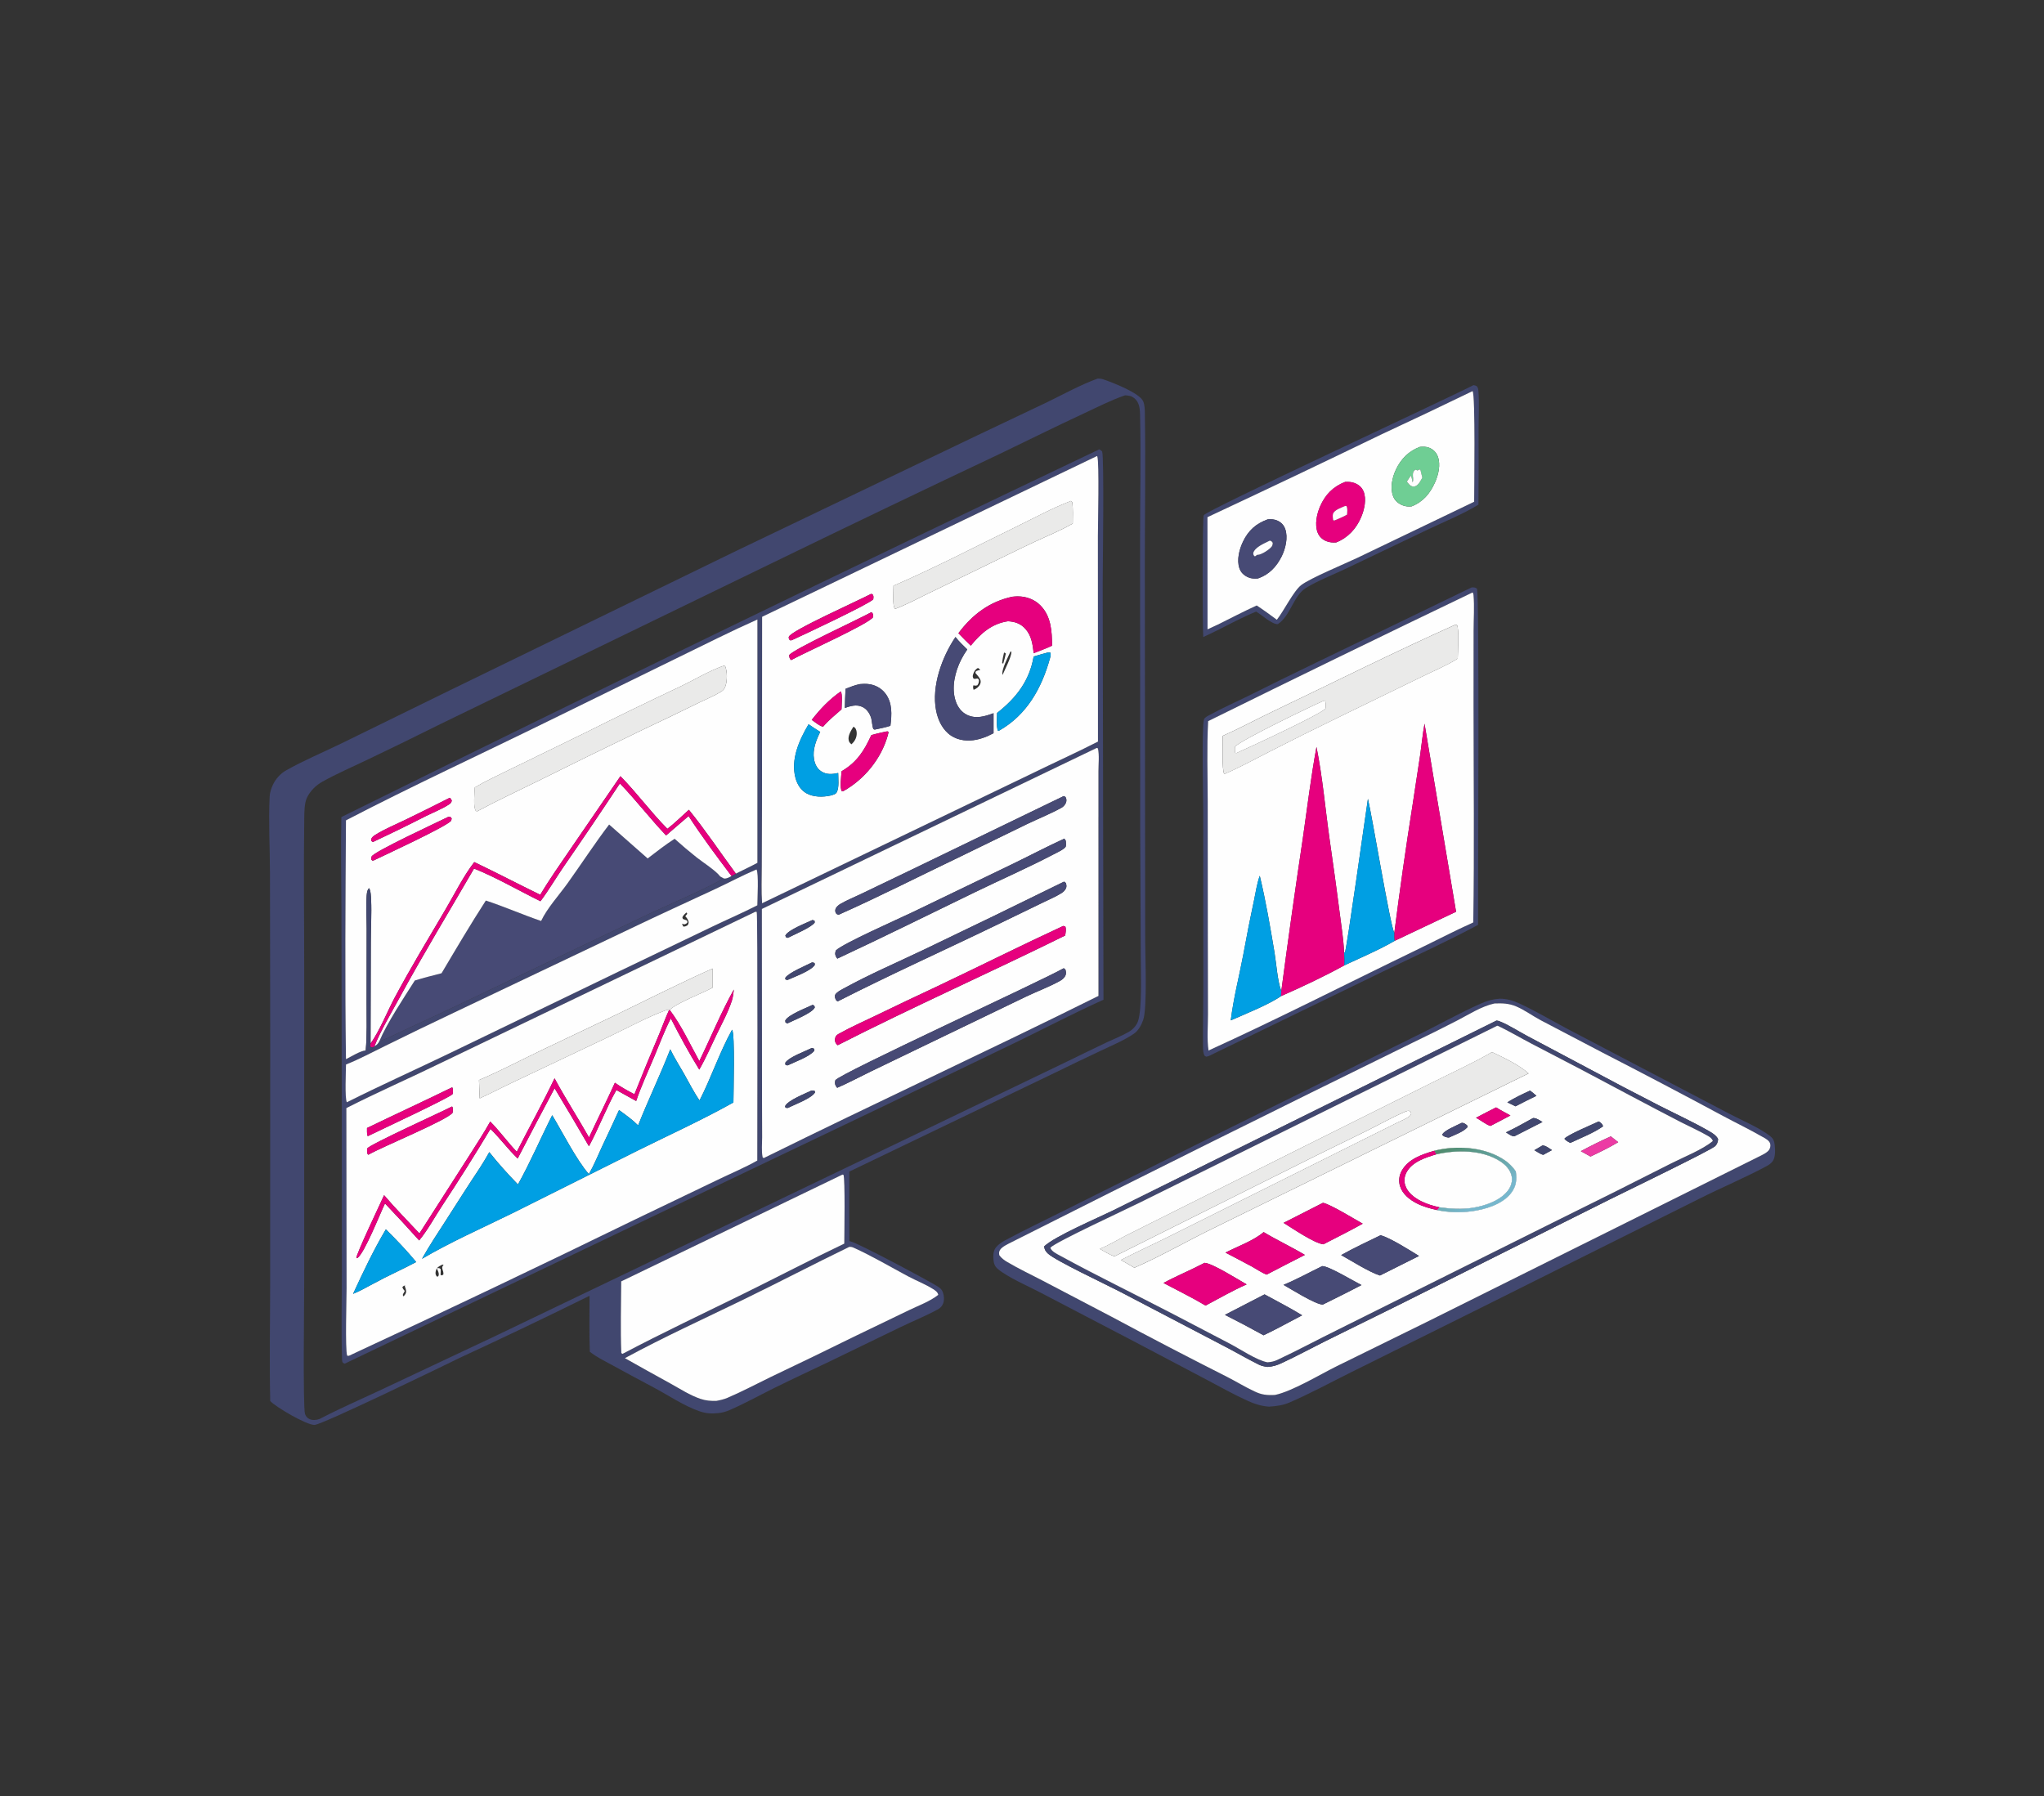 <?xml version="1.0" encoding="UTF-8"?>
<svg id="Ebene_1" xmlns="http://www.w3.org/2000/svg" xmlns:xlink="http://www.w3.org/1999/xlink" version="1.1" viewBox="0 0 8192 7200">
  <rect x="0" y="0" width="8192" height="7200" fill="#333333" stroke="none"/>
  <!-- Generator: Adobe Illustrator 30.0.0, SVG Export Plug-In . SVG Version: 2.1.1 Build 123)  -->
  <defs>
    <style>
      .st0 {
        fill: url(#Unbenannter_Verlauf);
      }

      .st1 {
        fill: #41476f;
      }

      .st2 {
        fill: #ec3ba4;
      }

      .st3 {
        fill: #fefefe;
      }

      .st4 {
        fill: #6fce94;
      }

      .st5 {
        fill: #e6007e;
      }

      .st6 {
        fill: #474a75;
      }

      .st7 {
        fill: #eaeae9;
      }

      .st8 {
        fill: #009fe3;
      }

      .st9 {
        fill: #53535a;
      }
    </style>
    <linearGradient id="Unbenannter_Verlauf" data-name="Unbenannter Verlauf" x1="6247.1" y1="-2930" x2="6282.2" y2="-2872.7" gradientTransform="translate(-21958.3 17610.7) scale(4.4)" gradientUnits="userSpaceOnUse">
      <stop offset="0" stop-color="#4a8561"/>
      <stop offset="1" stop-color="#76b7cd"/>
    </linearGradient>
  </defs>
  <g id="Layer_1">
    <g>
      <path class="st1" d="M3760.8,5158.5c-33.2-22.2-323.4-176.6-352.2-182.5-.9-.2-1.9-.5-2.8-.7l-1.7-.4c-.9-92.9-.8-185.9,0-278.8l823.7-396c61.7-30.2,123.5-59.9,185.7-89.2,44.2-21,91.3-40.3,131.8-67.9,17.6-12,29.6-35.3,36.5-55,16.5-47.4,8.1-253.8,8-313.1l-.5-434.8-1-1075.2c0-202.3,3.3-405.4.1-607.7-.2-15-.5-34.8-6.8-48.7-15.2-33.8-123.1-75.4-159.2-87.7-7.8-2.6-15.7-3.5-23.8-3.1-69.8,25.6-137.3,63.2-204.1,95.6l-278.8,132.4-964.1,462.1-1147.7,558.8-435.1,213.1c-73.4,35.9-152.2,68.6-223.1,108.9-21.7,12.3-41.6,34.5-52,57.2-7,15.3-12.3,31.3-13.1,48.1-4.7,100.8,1.1,204.4,1.4,305.5l.9,662.1-.2,978.7c0,158.3-3.3,317.5.3,475.8,23.2,24.5,144.3,95.7,177.1,95.7,29.9,0,520-238.2,584.2-269.7,173.9-80.4,346.7-163,518.4-247.9.3,74.5-1.6,149.9,1.2,224.3,28.1,22.3,62.5,38.7,93.9,55.9,55.3,30.4,110.9,60.3,166.7,89.8,57.6,30.9,116.8,71.2,178.3,92.6,26.2,9.1,48.7,10.6,76.3,7.6,15.9-1.7,30.4-5.7,45.1-12.1,59.6-25.9,117.6-58,175.8-87,74.6-37,150.3-72,225.4-108l284.8-138.1c49.1-23.6,101.5-44.8,149.2-70.9,6-3.3,10.8-7.6,14.9-13.1,9.2-12.3,10.3-28.6,7.7-43.3-2.8-15.6-8.4-24.8-21.4-33.5h0ZM1960.8,5366.8l-442.1,208.2c-79.3,37.1-160.2,72.3-237.7,112.8-13.3,4.6-28.4,6.4-41.5,0-8.6-4.1-14-11.3-17.1-20.1-8.8-24.8-3.1-472.1-3.2-533.4v-1246.8c0-202.7-2.7-405.9.2-608.6.4-24,.3-59.4,10.7-81.2,12.8-26.8,35.8-49.8,61.6-64.2,57.8-32.3,120-59.1,179.7-87.7,97.8-46.7,195.2-94.2,292.1-142.7l1339.3-650.2c300.6-146.2,601.9-290.7,904-433.5,111.8-53.8,223.1-109.1,335.6-161.5,54.7-25.5,109.6-53.6,166.6-73.3,6.7.2,13.8.9,20.3,2.7,12.3,3.4,23.2,12.6,29.4,23.6,8.7,15.3,10.1,34.1,10.5,51.4,3.8,174-.2,348.9,0,523l.5,1135.9,2.3,513.2c-.2,63,6.1,207.1-11,258.8-5.6,17-20.6,33.3-35.8,42.3-27.5,16.2-59.2,28.3-88.2,42-50.6,24.1-101,48.5-151.3,73.2l-594.5,285.9-1730.5,830.4h0ZM2490.1,5423.5c-3.8-95.4-.8-191.7-.4-287.2l886.8-428.1,3.8.7c7.5,12.8,3.4,240.8,3.5,276.2-134.4,64.1-267,133.5-400.7,199.4-162.7,80.1-327.5,157.7-487.8,242.4-1.8-.2-3.7-2.2-5.1-3.3h0ZM3642.5,5252l-218.9,105.5c-111.2,54.9-222.8,109-334.9,162.2-57.4,27.8-114.4,58.3-173.1,83.3-14.6,6.2-29.4,9.6-44.9,12.4-22.4.4-42-.9-63.3-8.1-42.7-14.4-82.4-40.4-121.7-62.2-60.7-33.3-121.1-66.9-181.4-101,153.6-83.5,314.3-156.6,471.4-233,143.2-69.7,284.5-143.5,427.7-213,7.4-.7,11.6.4,18.2,3.4,74.1,33.5,146.6,76.5,218.4,114.9,32.8,17.5,68.9,31.1,100.1,51.2,9.1,5.9,17.6,11.6,20.1,22.7-32.5,26.3-80.1,43.5-117.8,61.8h0Z"/>
      <path class="st1" d="M4422.5,4007.4l-3-1669.8c0-57,6.4-504.5-2.3-527.9-4-3.9-6.5-6.3-11.8-8.4-1016,483.9-2028.5,975.1-3037.3,1473.8-2.5,125,0,250.3.3,375.3l1.2,730.4.4,714.5c.2,118.1-2.7,236.9.8,355,.2,5.3.9,7.7,3.3,12.3l7.4,3.6,2174.6-1039.4,525.4-253.4c113.4-55.5,225.8-114,340.8-166h0ZM1386.6,3288.5c267.5-139.1,542-265.7,812.6-398.6l526.1-257.9c103-50.2,205.6-102.1,310.3-148.6v975.4c-28.1,15.3-57.6,28.9-86.3,43.2l-17.4,9.4c-10.2,5.4-18.4,10.9-30.4,10l-14.8-8-1,5.4,5.7,5.6c-13.6,16-249.3,119.6-288.2,137.8l-747.3,356.8c-77.4,36.8-155.1,73.1-233,108.9-33,15.1-68.3,34.4-102.6,45.7-5.5,9.9-9.5,14.7-19.6,20l-4.9,3.8c-4.6,8.4-8.5,9.6-18,12-3.9.9-8.1,1.1-12.1,1.3-22,1.8-58.4,25.2-79.1,35.1-4.4-318.8-2.1-638.4,0-957.3h0ZM3035.1,4651.9c-50.7,28.7-105.3,51.5-157.9,76.8l-336.4,161.6c-378.5,184.8-758.7,365.9-1140.6,543.4-3.5,1.5-5.2.7-8.9.3-8.5-26.4-2.3-228.8-2.3-269.9l-.9-722.5c126.5-64.5,256.9-121.2,384.4-183.6l1255.1-603.5,5.3.6c4.2,8.4,2.4,931.5,2.2,996.7h0ZM3035.3,3628.8c-59.7,30.8-122,57.4-182.6,86.5l-374.6,179.8-674.4,325.9c-137.6,66.3-277.1,128.7-413.6,197.4-8.9-15.2-3.6-126.9-3.4-151.5,54.1-21.2,107-50.2,159.3-75.6,90.5-44.6,181.4-88.6,272.5-131.8l708.6-337.2c113.8-54.6,228.4-106.8,342.8-160.2,54.2-25.3,107-53.7,162.1-77,9.4,14.4,3.5,120.2,3.4,143.7h0ZM3053,3472.2l.8-254.9.5-744.8,1342-644.4,1.4,1.4c8.4,22.1,2.4,273.6,2.4,318.8l.3,824.5c-86.6,44.3-175.4,84.2-262.7,127l-1083.7,521c-3.3-49-1.3-99.4-1.1-148.6h0ZM3060.9,4642.2l-4.3-3.1c-5.2-24.3-2-55.1-2-80.3l-.5-158-.6-757.3,1342.3-645.6,4.7,2c6,28,2,62.5,2,91.6v182.9s.2,717.8.2,717.8c-445,221.4-896.3,429.8-1341.7,650.1h0Z"/>
      <path class="st3" d="M3027.6,3654.6l-1255.1,603.5c-127.5,62.3-257.9,119.1-384.4,183.6l.9,722.5c0,41.1-6.2,243.4,2.3,269.9,3.7.5,5.4,1.3,8.9-.3,381.9-177.5,762.2-358.6,1140.6-543.4l336.4-161.6c52.5-25.3,107.2-48.1,157.9-76.8.2-65.2,2.1-988.2-2.2-996.7l-5.3-.6h0ZM1470.9,4521.5c113.4-54.9,227.8-107.4,341-162.9l2.2,2.3c1.7,8.9,1.8,15.4.2,24.3-9.1,13.5-298.8,148.5-340.6,169.1-3.7-10.5-2.7-21.9-2.8-32.9h0ZM1814.3,4460.1c-20.7,29.5-279.5,135.1-338.2,168.7l-3.4-4c-.8-6.4-2.6-15-.7-21.2,4.2-13.7,306.4-150.5,339.7-168.3l1.8,1.8c2.2,8.3,1.8,14.4.8,22.9h0ZM1617.6,5196.3c-.6-.6-1.4-1.1-1.8-1.8-4.3-6.5,4.4-12.2,6.1-20.1-4.2-5-7.8-8.7-9.2-15.3l5.8-5.1,5.7-1.1-1.8,3.1c2.4,5.9,4.8,13.1,5.2,19.5.6,9.7-4.4,13.8-10,20.8h0ZM1495.7,5145.8c-26.5,14.3-52.7,29-80.6,40.5,40.4-87.7,82-175.5,131.3-258.6,42.6,42,83.5,84.8,121.7,131-56.8,30.4-115.8,56-172.4,87.2h0ZM1543,4823.9c-20.7,43.3-81.5,197.7-110.1,218.6l-4.7.9c-2.4-13.1,97-220.9,111.1-252.5,45.2,52.7,94.1,102.7,141.7,153.3l203.2-317.4c27.1-43.2,55.9-86.5,80.6-131.1,38,38.3,69.3,82.2,106.4,121.2,49.9-98.2,104-195.1,151.4-294.4,43.3,80.4,93.2,157.3,138.1,236.9,34-73.3,70.6-145.6,103.7-219.2,25.1,17.3,51.1,32.2,78.3,46.1,32.3-81.3,65.6-162.2,99.9-242.7,12.9-31,24.2-63.3,38.4-93.7-6.8-1.5-11.8-.8-18.3,1.7-74.9,28.7-148.6,68.8-221.1,103.5l-390.7,185.4c-43.1,20.3-85.1,42.7-128.5,62.2l-2.7-73.4c85.2-36.2,168.1-79.9,251.5-120l303.6-144.4c126.6-61.6,253-125.4,381.5-182.7v76.6c-38.5,21.3-147.6,62.7-172.2,89.6,46.4,61.1,81.5,137.6,118.6,204.9,46.2-94.9,87.1-194.8,138.4-286.8-1.7,15-3.3,30.3-8,44.8-15.2,46.7-40,91.9-61.3,136.1-22.4,46.6-43.5,95.2-69.3,140-40.7-66-78.9-136.1-114-205.2-25.5,49.3-45.2,102.8-66.7,154-24.5,58.4-51.8,117.2-72.2,177.1-26.6-14.4-53-29.1-79.3-44-41.1,72.6-70.1,152-110,225.3-45.2-77.9-91-155.4-137.6-232.5-50,93.6-99.3,187.5-148,281.7-38.9-37.2-70.6-81.1-109-118.6-63.1,105.3-128.5,209.1-196.1,311.6-29.1,44.8-55.8,94.1-89.7,135.4-44.9-50.1-90.6-99.5-137-148.2h0ZM1776.7,5109.3l-6.7,3.1-4.3-2.3c.5-7.8.6-15.4.4-23.2-6.6-5-7.5-4.1-14.9-3.1-.2.3-.4.5-.5.8,3.8,7.7,9.6,18.5,7.4,27-1.3,4.9-1.6,4-5.6,6.2-2.3-2.1-2.8-2.3-4.6-5.2-3.7-5.8-2.5-13.9-.7-20.1.9-3.2,2.1-5.8,3.5-8-.1-.2-.2-.4-.3-.7.3,0,.6,0,.9-.1,5-7.1,12.6-9.7,21.8-14.7l4.8,1.3c-13.5,12.2,2.2,22.9-1.2,38.9h0ZM2939.4,4419c-123.9,69.5-254,128.7-381.3,191.7l-507.6,253.8c-119.4,58.6-244.4,113.8-359.2,181.2,30.1-54,64.6-105.2,97.9-157.2,44.2-68.9,87.7-137.9,133.2-206,13.7-21,26.3-42.4,38.7-64.3,35.3,44.8,75,88.6,114.8,129.5,50.1-89.5,90.9-185.9,137.3-277.5,40.7,67.9,97.4,179.7,146.9,236.1,20.2-35.2,35.7-73.3,52.7-110.1,22.7-48.9,46.2-97.4,68.2-146.6,26.4,19,53.5,38.4,76.5,61.4,40.5-102.6,88.8-202.1,128.8-305,15.8,33.1,36.4,64.9,54.5,96.9,20.6,36.2,39.2,73.8,62.9,108.1,47.2-92.4,79.9-192.5,130.3-283.5,12.4,12.5,5.4,256.9,5.4,291.4h0Z"/>
      <path class="st8" d="M2803.7,4411.2c-23.7-34.3-42.3-71.9-62.9-108.1-18.2-32-38.8-63.7-54.5-96.9-40,102.9-88.3,202.4-128.8,305-23-23.1-50.1-42.4-76.5-61.4-22,49.3-45.5,97.7-68.2,146.6-17.1,36.8-32.6,74.9-52.7,110.1-49.5-56.4-106.1-168.2-146.9-236.1-46.4,91.6-87.3,188-137.3,277.5-39.8-40.9-79.5-84.6-114.8-129.5-12.4,21.8-25,43.2-38.7,64.3-45.5,68-89,137.1-133.2,206-33.4,52-67.8,103.1-97.9,157.2,114.7-67.4,239.8-122.6,359.2-181.2l507.6-253.8c127.3-63,257.4-122.2,381.3-191.7,0-34.5,7-278.9-5.4-291.4-50.4,91.1-83.1,191.1-130.3,283.5h0Z"/>
      <path class="st7" d="M2856.3,3958.8v-76.6c-128.4,57.3-254.8,121.2-381.4,182.7l-303.6,144.4c-83.5,40-166.4,83.8-251.5,120l2.7,73.4c43.5-19.5,85.4-42,128.5-62.2l390.7-185.4c72.6-34.6,146.2-74.7,221.1-103.5,6.4-2.5,11.4-3.2,18.3-1.7l3.2-1.5c24.6-26.9,133.7-68.3,172.1-89.6h0Z"/>
      <path class="st5" d="M1965.8,4525.1c38.5,37.5,70.2,81.4,109,118.6,48.7-94.2,98-188.1,148-281.7,46.6,77.1,92.4,154.6,137.6,232.5,39.9-73.3,68.9-152.7,110-225.3,26.3,14.9,52.7,29.6,79.3,44,20.4-60,47.6-118.7,72.2-177.1,21.5-51.2,41.1-104.7,66.7-154,35.1,69.2,73.3,139.2,114,205.2,25.8-44.8,47-93.4,69.3-140,21.2-44.2,46.1-89.4,61.3-136.1,4.7-14.4,6.3-29.8,8-44.8-51.3,92-92.2,192-138.4,286.8-37.1-67.3-72.3-143.8-118.6-204.9l-3.2,1.5c-14.2,30.4-25.4,62.7-38.4,93.7-34.3,80.5-67.6,161.4-99.9,242.7-27.1-13.9-53.2-28.8-78.3-46.1-33.2,73.6-69.7,145.9-103.7,219.2-44.9-79.6-94.8-156.4-138.1-236.9-47.4,99.3-101.5,196.2-151.4,294.4-37.1-39-68.4-82.9-106.4-121.2-24.7,44.6-53.5,87.9-80.6,131.1l-203.2,317.4c-47.6-50.6-96.5-100.6-141.7-153.3-14.1,31.6-113.5,239.4-111.1,252.5l4.7-.9c28.6-21,89.4-175.3,110.1-218.6,46.4,48.7,92.1,98.1,137,148.2,33.8-41.3,60.5-90.6,89.7-135.4,67.6-102.5,133-206.3,196.1-311.6h0Z"/>
      <path class="st8" d="M1546.4,4927.7c-49.3,83.1-90.9,170.9-131.3,258.6,27.9-11.5,54.1-26.1,80.6-40.5,56.6-31.1,115.5-56.8,172.4-87.2-38.1-46.1-79.1-88.9-121.7-131h0Z"/>
      <path class="st5" d="M1814.2,4385.3c1.7-8.9,1.5-15.4-.2-24.3l-2.2-2.3c-113.1,55.5-227.6,107.9-341,162.9,0,11-.9,22.4,2.8,32.9,41.8-20.6,331.5-155.6,340.6-169.1h0Z"/>
      <path class="st5" d="M1811.6,4435.3c-33.2,17.8-335.4,154.6-339.7,168.3-1.9,6.2,0,14.8.7,21.2l3.4,4c58.7-33.6,317.6-139.2,338.2-168.7,1-8.5,1.4-14.6-.8-22.9l-1.8-1.8h0Z"/>
      <path class="st9" d="M1750.8,5084.7c.2-.3.3-.5.5-.8-.3,0-.6,0-.9.1.1.2.2.4.3.7h0Z"/>
      <path class="st3" d="M1465.7,4210.7c5.7-62.4,3.4-126.9,3.5-189.6l.3-300c0-40.6-3.1-82.5-.5-123,.9-13.1.7-28.4,10-38.2,7.2,9.8,7.9,35,8.4,46.9,2.5,55.7-1.2,113.4-1.2,169.4l-1.1,406.2c33.4-44.2,69.2-132.3,97.5-185,64.4-120.2,135.4-237.5,204.6-355,36.1-61.4,70.2-130.6,113.6-186.9,88.8,42.2,176,88.1,264.5,131.1,36.6-61.8,78.4-120.7,118.8-180.1l202.5-295.3c66,67.2,121.8,144,188.2,211,30-23,57.9-51.2,86.2-76.3,66.4,81.8,125.8,170.9,188.3,255.9,28.7-14.3,58.2-27.9,86.3-43.2v-975.4c-104.7,46.5-207.3,98.5-310.3,148.6l-526.1,257.9c-270.6,133-545.1,259.6-812.6,398.6-2.1,318.9-4.4,638.5,0,957.3,20.7-9.9,57.1-33.3,79.1-35.1h0ZM1808,3290.2c-22.1,24.7-261.8,135.3-310,158.6l-5.7,1-4.1-4.3c.1-3.7,0-8,.9-11.6,4.6-18.2,266.1-139,307.4-159.5l9.4.5,4.5,6.1-2.3,9.1h0ZM1902.7,3156.5c44.5-26.4,92.5-48.2,138.9-71.2l302.3-147.4c127.5-63.9,255.8-126.2,384.8-187,56.6-27.2,115-62.8,173.9-83.1l4.5,4.2c7.9,21.9,8.1,53.3,1.2,75.8-3.7,12-8.1,18.7-18.8,25.1-28.8,17.3-61.7,30.6-91.9,45.5-70.5,34.8-141.3,68.9-212.5,102.3-144.2,69.3-287.9,139.6-431.1,211-80.6,39.9-162.6,77.7-241.7,120.5l-5.2-1.9c-11.7-16.7-4.7-72.9-4.3-93.7h0ZM1488.2,3363.5c1.7-7.9,10.2-13.4,16.6-17.4,36.2-22.8,78.6-40.1,117.1-58.7,60.4-29.3,120.6-59.1,180.4-89.5,5.2,3,6.2,6.7,8.6,11.9-3,7.9-4.4,10.2-11.6,14.9-27.9,18.2-62.7,31.7-92.7,46.7-70,35.8-140.7,70.3-211.9,103.7-1.8-.5-5-3.2-6.6-4.3-.2-2.7-.5-4.4.1-7.2h0Z"/>
      <path class="st6" d="M2792.5,3437.2c-30.3-24.1-59.9-49.1-88.7-75-37.6,24-72.7,51.7-108.1,78.8l-154.4-136c-58,76.3-110.4,157-166.2,235-33.1,46.3-82.7,100.8-106.4,151.6-74.5-25.4-146.7-57.3-221.5-81.9-61.8,95.7-119.4,193.5-177.5,291.4-35.8,9.3-71.9,18.2-107.2,29.1-43,67.7-112.2,171.5-142.1,243.4,34.3-11.3,69.6-30.6,102.6-45.7,77.9-35.8,155.5-72.1,233-108.9l747.3-356.8c38.9-18.2,274.6-121.8,288.2-137.8l-5.7-5.6,1-5.4c-17.5-23.6-69.3-56.6-94.2-76.2h0Z"/>
      <path class="st3" d="M2669.6,3348.7c-64.1-67.2-120.4-141.4-185.1-208.4-74.6,112.9-150.4,225-227.3,336.4-30.5,44.6-58.7,92.7-91,135.8-86.5-42.2-177.6-95.6-266.3-131-99.8,172.3-203.3,342.5-298.4,517.5-30.8,56.7-77.7,135.6-100.7,194.7,10.1-5.3,14.1-10.1,19.6-20,29.9-71.9,99.1-175.6,142.1-243.4,35.4-11,71.4-19.9,107.2-29.1,58.1-98,115.7-195.7,177.5-291.4,74.7,24.6,147,56.5,221.5,81.9,23.7-50.8,73.3-105.3,106.4-151.6,55.8-78,108.2-158.7,166.2-235l154.4,136c35.4-27.1,70.5-54.8,108.1-78.8,28.8,25.9,58.4,50.9,88.7,75,24.9,19.6,76.7,52.6,94.2,76.2l14.8,8c12,1,20.2-4.6,30.4-10-58.9-78.1-119-158.2-172.1-240.4l-90.2,77.6h0Z"/>
      <path class="st5" d="M2674.8,3322.5c-66.3-67-122.1-143.9-188.2-211l-202.5,295.3c-40.5,59.4-82.2,118.2-118.8,180.1-88.5-43-175.7-88.9-264.5-131.1-43.5,56.3-77.5,125.5-113.6,186.9-69.2,117.5-140.2,234.8-204.6,355-28.2,52.7-64.1,140.8-97.5,185l-2.1,11.3,4.3,4,8.4-.5,4.9-3.8c23.1-59.1,69.9-137.9,100.7-194.7,95.1-175.1,198.6-345.2,298.4-517.5,88.7,35.3,179.8,88.8,266.3,131,32.3-43.1,60.5-91.2,91-135.8,76.9-111.3,152.7-223.5,227.3-336.4,64.7,67,121,141.2,185.1,208.4l90.2-77.6c53.1,82.2,113.2,162.2,172.1,240.4l17.4-9.4c-62.5-85-121.9-174-188.3-255.9-28.3,25.2-56.2,53.4-86.2,76.3h0Z"/>
      <path class="st1" d="M1483,4193.9l2.1-11.3,1.1-406.2c0-56,3.7-113.7,1.2-169.4-.5-11.9-1.2-37.1-8.4-46.9-9.2,9.8-9.1,25-10,38.2-2.6,40.5.5,82.3.5,123l-.3,300c-.1,62.7,2.2,127.1-3.5,189.6,4-.2,8.2-.4,12.1-1.3,9.5-2.3,13.4-3.5,18-12l-8.4.5-4.3-4h0Z"/>
      <path class="st7" d="M1912.2,3252.2c79.1-42.8,161.1-80.6,241.7-120.5,143.2-71.4,286.9-141.7,431.1-211,71.1-33.5,142-67.6,212.5-102.3,30.2-14.8,63.1-28.2,91.9-45.5,10.8-6.4,15.2-13.2,18.8-25.1,6.9-22.5,6.6-53.9-1.2-75.8l-4.5-4.2c-59,20.3-117.3,55.9-173.9,83.1-129,60.8-257.3,123.2-384.8,187l-302.3,147.4c-46.4,23-94.3,44.8-138.9,71.2-.4,20.9-7.4,77,4.3,93.7l5.2,1.9h0Z"/>
      <path class="st5" d="M1796.5,3274.4c-41.3,20.5-302.8,141.3-307.4,159.5-.9,3.6-.8,7.9-.9,11.6l4.1,4.3,5.7-1c48.3-23.3,288-133.9,310-158.6l2.3-9.1-4.5-6.1-9.4-.5h0Z"/>
      <path class="st5" d="M1494.7,3375.1c71.2-33.3,141.9-67.9,211.9-103.7,30-15,64.9-28.5,92.7-46.7,7.1-4.7,8.5-7,11.6-14.9-2.4-5.2-3.4-8.9-8.6-11.9-59.9,30.4-120,60.2-180.4,89.5-38.5,18.6-80.9,35.9-117.1,58.7-6.4,4-14.9,9.5-16.6,17.4-.6,2.8-.3,4.5-.1,7.2,1.6,1.1,4.8,3.9,6.6,4.3h0Z"/>
      <path class="st3" d="M4137.8,3099.7c87.3-42.8,176.1-82.7,262.7-127l-.3-824.5c0-45.3,6-296.7-2.4-318.8l-1.4-1.4-1342,644.4-.5,744.8-.8,254.9c-.1,49.1-2.2,99.6,1.1,148.6l1083.7-521h0ZM3162.9,2626.3c11.5-21.8,282.5-145.8,328.7-172.1l4.1,1.8c4.3,7.2,4,9,4,17.1-13.4,26.2-280.9,145.7-329,172.9-6.6-6.2-7.2-11.2-7.8-19.7ZM3372.7,2843.4c-25.3,22.5-51.5,43-73.4,68.9-7.8.2-15.5-5.9-22.3-9.7l-23.7-17c35.3-45.1,69.4-81,116.4-114.1,7.7,10.9,3.2,56.8,3,71.9h0ZM3353.8,3175.3c-4.9,9.4-15.6,10.6-24.8,13.5-30.7,6.9-68.6,6.9-96.7-8.8-23.2-13-37.4-36.5-44.1-61.7-19.9-74.8,15.2-152.1,52.5-215.2,15,11,31,20.7,46.6,30.6-16.4,33.8-31.4,70.8-24.9,109.1,3.3,19.3,11.7,37.7,28.5,48.8,21.8,14.5,44.4,12.1,68.5,7,0,22,4.4,57.2-5.6,76.7h0ZM3557.5,2949.9c-26.6,92.6-93.6,174.4-177.1,221l-5.8,1.3c-10.3-11.8-2.6-64-1.6-80.7,61.6-36.3,90.2-81.6,119.1-144.8,19.4-6,39.5-9.9,59.3-14.4l6.7-.6,3.2,3c-1,5.1-2.1,10.2-3.6,15.2h0ZM3420.4,2912.9c2.7,1.5,2.9,1.5,5.4,3.8,6.8,6.1,8.3,18,7.7,26.6-1.2,16.6-9.1,29.2-20.9,40.2-5.8-5.2-8.8-7.2-10.9-15-4.9-18.5,9.2-40.6,18.7-55.6h0ZM3981.9,2939.1l-26.3,12.8c-13.2,5.3-27.4,10-41.4,12.9-34.2,7.2-72.1,3.8-101.8-15.6-34.2-22.4-53.2-62.2-60.7-101.4-18.7-97.6,23.5-213.9,77.8-294.4,13.7,18.1,31.1,33.9,47.1,49.9-8.7,12.7-17,26.2-24,39.8-25.2,49.3-40.7,113.6-22.3,167.6,8,23.7,23.4,44.6,46.5,55.3,35.4,16.5,70.8,5.5,105.2-7.2v80.2s0,0,0,0ZM3928.8,2724.2c2.5,6.1,2,12.2-.6,18.1-4.9,11-15.3,18.7-26.1,22.9-2.3-8.1-3-9.9-.8-18.3,6.7,1.7,9.2,2.3,15.9-.3,5.3-8.1,5.7-10.5,6.5-20.2-6.4-13-10-2-22-6.2-3.7-7.3-3.9-9.9-1.4-17.8,3.5-11,8.8-19.7,19.3-24.9,4,2.3,6,4.4,9.2,7.7-6.4.9-11.4,2.7-17.3,5.1l-2.6,6.8c6.7,7.8,16,17.7,19.9,27.1h0ZM4208.1,2638.8c-33.3,119.6-92.5,226.5-203.2,289.5-1.2.7-4.2.4-5.7.5-6.7-20.1-3.1-49.6-3.1-71,76.4-59.9,129.9-128.5,146.6-226.2,19.3-6.3,39.3-11.2,58.8-16.7l7.8.6c3.3,8,1.1,15-1.2,23.2h0ZM4020.9,2659.5c-1.6.3-3.1-.8-4.6-1.3,1.4-14.7,4.3-28.4,7.8-42.8l7.2,4c-2.8,13.6-6.4,26.8-10.4,40.1h0ZM4050.5,2610.5l3,3.1c-.1,20.6-26.8,71.1-35.4,91.9-6.1-20.1,23.7-75.1,32.4-95.1ZM4142.8,2618.2c-3.9-34.9-8.8-70.3-33.2-97.5-19.1-21.3-42-29.1-69.9-30.6-64.6,9.4-109.4,48.9-149,97.9-17.1-16-33.2-33.1-49.6-49.8,55.3-74.1,124.5-126.8,216.3-146.4,7.3-.7,14.6-1.4,21.9-1.4,33.4,0,66.3,11.9,90.1,35.8,43.3,43.5,46.8,104.2,46.9,161.8-23.6,11.4-49.2,20.3-73.6,30h0ZM3580.9,2348c166.4-72.3,328.6-156.7,491.6-236.4,72.1-35.2,144.8-75,219.8-103.6l5,4.8c4,27.9,2.2,57.7,2.1,85.9-49.6,28.5-104.8,50.6-156.6,74.9-71.4,33.5-141.9,69-212.9,103.2l-209.9,102.2c-43.9,21.5-87.7,44.8-133.4,62.2-10.9-17-5.4-71.9-5.6-93.2h0ZM3547.5,2778.6c29.7,38,26.7,85.7,21,130.7-20,6.7-41.2,10.5-61.8,15-3.7-.2-2.3.3-5.6-1.5-4.4-2.4-7-37-9.6-44.7-6.3-18.8-17.2-36.3-35.9-44.8-23.6-10.7-46.6-3.4-69.6,4.4.5-25.5,1.4-51.1,2.7-76.6,19.4-7.8,37.1-14.7,57.6-19,10.8-.9,22.2-1.3,32.9-.2,26.5,2.6,51.7,15.6,68.2,36.7h0ZM3161.5,2552.6c7.7-24.8,285.4-147.9,329.4-172l6.3,1.6c4.9,8.3,3.6,10.8,2.6,20.2-16.2,18.7-283.8,144.6-326.2,163.6l-5.8,1-4.8-3.6c-1.3-4.2-2.9-6.4-1.5-10.8h0Z"/>
      <path class="st7" d="M3586.6,2441.1c45.7-17.5,89.5-40.8,133.4-62.2l209.9-102.2c71.1-34.2,141.6-69.7,212.9-103.2,51.8-24.3,107-46.4,156.6-74.9,0-28.2,1.9-58-2.1-85.9l-5-4.8c-75,28.6-147.7,68.4-219.8,103.6-163,79.7-325.2,164.1-491.6,236.4.2,21.3-5.2,76.2,5.6,93.2h0Z"/>
      <path class="st5" d="M4079.4,2390.6c-7.3,0-14.6.7-21.9,1.4-91.8,19.6-161,72.3-216.3,146.4,16.4,16.7,32.5,33.8,49.6,49.8,39.6-49,84.5-88.6,149-97.9,27.9,1.5,50.8,9.2,69.9,30.6,24.4,27.2,29.3,62.6,33.2,97.5,24.4-9.7,50-18.6,73.6-30-.1-57.7-3.6-118.3-46.9-161.8-23.8-23.9-56.6-35.7-90.1-35.8h0Z"/>
      <path class="st6" d="M3876.7,2866c-23.1-10.7-38.4-31.6-46.5-55.3-18.3-54-2.8-118.3,22.3-167.6,7-13.7,15.3-27.2,24-39.8-16-16.1-33.4-31.9-47.1-49.9-54.3,80.5-96.5,196.8-77.8,294.4,7.5,39.2,26.5,78.9,60.7,101.4,29.7,19.5,67.7,22.9,101.8,15.6,13.9-2.9,28.2-7.7,41.4-12.9l26.3-12.8v-80.2c-34.4,12.7-69.7,23.6-105.2,7.2h0Z"/>
      <path class="st8" d="M3290.8,3091.5c-16.8-11.1-25.2-29.5-28.5-48.8-6.5-38.3,8.6-75.3,24.9-109.1-15.7-10-31.6-19.7-46.6-30.6-37.3,63.1-72.4,140.4-52.5,215.2,6.7,25.2,20.9,48.7,44.1,61.7,28.1,15.7,66,15.7,96.7,8.8,9.3-2.9,20-4.1,24.8-13.5,10-19.5,5.5-54.7,5.6-76.7-24.1,5.1-46.7,7.4-68.5-7h0Z"/>
      <path class="st8" d="M4201.5,2615c-19.5,5.5-39.5,10.4-58.8,16.7-16.8,97.7-70.2,166.3-146.6,226.2,0,21.4-3.6,50.9,3.1,71,1.4,0,4.5.2,5.7-.5,110.8-63.1,170-169.9,203.2-289.5,2.3-8.2,4.4-15.2,1.2-23.2l-7.8-.6h0Z"/>
      <path class="st6" d="M3446.5,2742.1c-20.6,4.3-38.2,11.2-57.6,19-1.3,25.5-2.2,51-2.7,76.6,23-7.8,46-15.1,69.6-4.4,18.6,8.5,29.6,26,35.9,44.8,2.6,7.7,5.1,42.3,9.6,44.7,3.2,1.8,1.9,1.3,5.6,1.5,20.6-4.6,41.8-8.3,61.8-15,5.7-45,8.7-92.7-21-130.7-16.5-21.1-41.6-34-68.2-36.7-10.8-1.1-22.1-.7-32.9.2h0Z"/>
      <path class="st5" d="M3551.3,2932.2c-19.7,4.6-39.9,8.5-59.3,14.4-28.9,63.2-57.5,108.5-119.1,144.8-.9,16.7-8.6,69,1.6,80.7l5.8-1.3c83.5-46.6,150.5-128.4,177.1-221,1.4-5,2.6-10.1,3.6-15.2l-3.2-3-6.7.6h0Z"/>
      <path class="st5" d="M3167.9,2567l5.8-1c42.4-19,310-144.9,326.2-163.6,1-9.4,2.4-11.9-2.6-20.2l-6.3-1.6c-44,24.1-321.7,147.3-329.4,172-1.4,4.4.2,6.6,1.5,10.8l4.8,3.6h0Z"/>
      <path class="st5" d="M3499.6,2473.2c0-8.1.3-9.9-4-17.1l-4.1-1.8c-46.2,26.3-317.2,150.3-328.7,172.1.7,8.5,1.3,13.5,7.8,19.7,48-27.2,315.6-146.7,329-172.9Z"/>
      <path class="st5" d="M3253.3,2885.6l23.7,17c6.8,3.8,14.5,9.9,22.3,9.7,21.9-25.9,48.2-46.4,73.4-68.9.2-15,4.7-61-3-71.9-47,33-81.1,69-116.4,114.1h0Z"/>
      <path class="st3" d="M4402.4,3274.4v-182.9c0-29.1,4-63.6-2-91.6l-4.7-2-1342.3,645.6.6,757.3.5,158c0,25.2-3.2,56,2,80.3l4.3,3.1c445.5-220.3,896.7-428.7,1341.7-650.1l-.2-717.8h0ZM3348.4,3644.5c2.3-8.4,12.4-16.9,19.7-21.1,26.2-15.3,56.2-27.1,83.6-40.4l207.3-99.6,604.3-292.4c4.7,2.3,6.5,2,8.7,7,2.9,6.4,2.5,14.5-.3,20.8-3.3,7.5-10,15-17.2,19-44.8,24.8-94.3,44.3-140.5,66.6l-262.7,128.1c-163.4,78-325.6,161.2-491,234.6l-8-3.6c-4-7-6.1-10.4-3.9-18.9h0ZM3350,3809.9c26.7-27.2,253.4-127.5,308.7-154l390.3-188.2c72.6-34.9,143.7-72.7,216.9-106.2l5.7,8.7c.3,6.9,1.7,16.3-.2,22.9-2.9,10-40.2,27.1-50.8,32.6-103.5,54-211.1,101.1-316.1,152.1-182.5,88.6-364.7,179-548.6,264.8-2.2-2.8-4.7-6-6.1-9.4-3.8-9.4-2.6-14.1.3-23.2h0ZM3256,3687.9l8.3,2.2,1.1,7.4c-10.9,18.9-86.1,50.4-107.9,61.7l-7.6-2.4-2.4-6.6c11.2-23.1,84.9-50.8,108.5-62.3h0ZM3147.9,3918.6c15.6-20.9,80.7-47.7,106.7-60.9,3.9,0,6.5,1.2,10.1,2.5l1.1,7.3c-14.5,23.9-82.7,48.3-108.6,60.2-5,.4-5.6-.2-10-2.7l.7-6.4h0ZM3154.9,4102.5l-7.1-4.6-.6-7.5c13.3-23.9,84.8-50.3,109.8-62.6l6.6,3.5,1.9,7.1c-10,22.6-87.8,52.8-110.6,64.2h0ZM3263.8,4211.6c-19.8,24.6-77.3,44.4-106.7,58.7-5.2.1-5.3-.6-9.6-3.1v-7.6c16.8-23.8,77.6-44.5,105-58.4,5.6-.3,6.2.4,11.1,3.3v7ZM3157.2,4441.2l-8.5-.8-2.4-5.5c8.2-23.5,83-52.1,105.8-63.5,4.6-.5,8.5.5,13,1.3l1.5,6.1c-14,24-83.6,49.5-109.4,62.3h0ZM4270.6,3909.2c-3.3,8.9-13,17.5-21.2,22.1-43.4,24.3-93.2,42.5-138.2,64.1l-323.5,156-297.2,143.4c-45,21.8-89.2,45.6-135.1,65.6-2.2-2.6-4.6-5.4-6.1-8.5-3.8-7.5-3.3-14.1-1.2-22,20.5-28,812.2-391.2,915.1-448.7,2.7,1.1,4.7,3.4,6.8,5.4,2.5,7.8,3.5,14.8.6,22.7h0ZM3348.6,4156.8c3.1-8,10.6-11.4,17.8-15.4,45.3-25.2,93.3-46.5,140.1-68.9,82.9-40.2,166.2-79.8,249.7-118.8,168.7-79.9,335.6-163.8,505-242.1l8.4,2.3c4.5,11.3,1,24.2-.5,36-302.5,149.4-611.3,286.6-911.8,439.8-3.7-2.9-6.7-6.2-8.7-10.5-3.4-7.2-2.7-15.2,0-22.4h0ZM4273.1,3558.3c-2.8,9.1-10.9,16.7-18.7,21.7-22.8,14.4-49.9,25.6-74.2,37.6l-174.1,84.4c-215.8,104.5-435.3,203.2-648.9,312.1l-5.7-4.2c-4.5-8.1-6.1-12.6-4.6-21.9,6.8-11.5,21.1-18.5,32.6-24.8,104.5-57.6,216.6-105.5,324.3-157,187.3-89.6,374-180.3,560.3-272,5,1.4,5.3,2.9,8.6,6.6,1.2,5.9,2.3,11.6.5,17.5h0Z"/>
      <path class="st5" d="M3357.3,4189.7c300.5-153.3,609.3-290.5,911.8-439.8,1.6-11.7,5-24.7.5-36l-8.4-2.3c-169.4,78.4-336.3,162.2-505,242.1-83.5,39-166.8,78.6-249.7,118.8-46.8,22.4-94.8,43.7-140.1,68.9-7.2,4-14.7,7.4-17.8,15.4-2.8,7.2-3.4,15.2,0,22.4,2,4.3,5.1,7.6,8.7,10.5h0Z"/>
      <path class="st6" d="M3360.3,3666.9c165.4-73.4,327.6-156.6,491-234.6l262.7-128.1c46.2-22.2,95.7-41.8,140.5-66.6,7.2-4,13.9-11.5,17.2-19,2.8-6.4,3.2-14.4.3-20.8-2.3-5-4.1-4.7-8.7-7l-604.3,292.4-207.3,99.6c-27.4,13.3-57.4,25.2-83.6,40.4-7.3,4.2-17.4,12.8-19.7,21.1-2.3,8.5-.2,11.9,3.9,18.9l8,3.6h0Z"/>
      <path class="st6" d="M4264,3534.2c-186.3,91.7-373,182.4-560.3,272-107.7,51.5-219.8,99.4-324.3,157-11.4,6.3-25.7,13.3-32.6,24.8-1.5,9.3,0,13.7,4.6,21.9l5.7,4.2c213.6-108.8,433.1-207.6,648.9-312.1l174.1-84.4c24.3-12.1,51.4-23.2,74.2-37.6,7.8-4.9,15.9-12.6,18.7-21.7,1.8-5.9.8-11.6-.5-17.5-3.3-3.7-3.6-5.2-8.6-6.6h0Z"/>
      <path class="st6" d="M3355.8,3842.5c183.8-85.8,366-176.2,548.6-264.8,105.1-51,212.6-98.1,316.1-152.1,10.6-5.5,47.9-22.6,50.8-32.6,1.9-6.6.5-16,.2-22.9l-5.7-8.7c-73.2,33.5-144.3,71.4-216.9,106.2l-390.3,188.2c-55.3,26.5-282,126.8-308.7,154-2.9,9.1-4.1,13.8-.3,23.2,1.4,3.3,3.9,6.5,6.1,9.4h0Z"/>
      <path class="st6" d="M4263.1,3881.1c-102.9,57.5-894.6,420.7-915.1,448.7-2.1,7.9-2.6,14.5,1.2,22,1.6,3.1,3.9,5.9,6.1,8.5,45.9-20,90.1-43.8,135.1-65.6l297.2-143.4,323.5-156c45.1-21.7,94.8-39.8,138.2-64.1,8.2-4.6,17.9-13.1,21.2-22.1,2.9-7.9,1.9-14.9-.6-22.7-2.1-1.9-4.2-4.2-6.8-5.4h0Z"/>
      <path class="st1" d="M3263.7,4031.3l-6.6-3.5c-25.1,12.4-96.6,38.7-109.8,62.6l.6,7.5,7.1,4.6c22.9-11.4,100.7-41.5,110.6-64.2l-1.9-7.1h0Z"/>
      <path class="st1" d="M3252.1,4371.4c-22.8,11.4-97.5,40-105.8,63.5l2.4,5.5,8.5.8c25.8-12.8,95.5-38.4,109.4-62.3l-1.5-6.1c-4.5-.8-8.5-1.8-13-1.3h0Z"/>
      <path class="st1" d="M3252.6,4201.3c-27.4,13.9-88.2,34.6-105.2,58.4v7.6c4.4,2.5,4.5,3.2,9.7,3.1,29.4-14.3,86.9-34.1,106.7-58.7v-7c-5-3-5.6-3.6-11.2-3.3Z"/>
      <path class="st1" d="M3157.1,3927.8c25.9-12,94.1-36.4,108.6-60.2l-1.1-7.3c-3.6-1.3-6.2-2.5-10.1-2.5-26,13.2-91.1,39.9-106.7,60.9l-.7,6.4c4.4,2.5,5,3.1,10,2.7h0Z"/>
      <path class="st1" d="M3157.5,3759.2c21.7-11.2,96.9-42.8,107.9-61.7l-1.1-7.4-8.3-2.2c-23.7,11.5-97.4,39.2-108.5,62.3l2.4,6.6,7.6,2.4h0Z"/>
      <path class="st3" d="M2869.9,3562.1c-114.4,53.3-229,105.6-342.8,160.2l-708.6,337.2c-91.2,43.2-182,87.2-272.5,131.8-52.3,25.4-105.3,54.4-159.3,75.6-.2,24.6-5.5,136.3,3.4,151.5,136.4-68.6,276-131,413.6-197.4l674.4-325.9,374.6-179.8c60.6-29.1,122.9-55.8,182.6-86.5.1-23.5,6-129.3-3.4-143.7-55.1,23.2-107.9,51.7-162.1,77h0ZM2756.1,3708.6c-6.3,3.5-10.4,6.3-17.9,5.2l-4.9-11.3,9.1,2.9c7.2-2.6,8.8-2.5,13.3-9l-2.7-6.9-16.2-5.9-2-6.6c4-8.7,9.4-13.2,16.6-19.4l3.1,5.5c-2.9,3.3-5.6,6.5-8,10.1,4.8,4,9.3,10.6,11.6,16.5,3.2,8.3,1.9,11.3-2,18.8h0Z"/>
      <path class="st3" d="M3740.2,5167.6c-31.2-20.1-67.3-33.7-100.1-51.2-71.8-38.4-144.3-81.3-218.4-114.9-6.6-3-10.9-4.1-18.2-3.4-143.2,69.5-284.5,143.4-427.7,213-157.2,76.4-317.8,149.5-471.4,233,60.2,34,120.7,67.7,181.4,101,39.4,21.8,79,47.8,121.7,62.2,21.4,7.2,41,8.6,63.3,8.1,15.6-2.8,30.3-6.2,44.9-12.4,58.7-25,115.7-55.5,173.1-83.3,112-53.2,223.7-107.3,334.9-162.2l218.9-105.5c37.7-18.3,85.3-35.5,117.8-61.8-2.5-11.1-11-16.8-20.1-22.7h0Z"/>
      <path class="st3" d="M3383.8,4985.1c0-35.4,4-263.4-3.5-276.2l-3.8-.7-886.8,428.1c-.5,95.5-3.5,191.8.4,287.2,1.4,1.1,3.3,3.1,5.1,3.3,160.4-84.7,325.1-162.3,487.8-242.4,133.7-65.8,266.3-135.3,400.7-199.4h0Z"/>
      <path class="st1" d="M7095.8,4554.9c-45-35.1-112.7-63.1-163.8-89.9l-325.9-170.8-328-172c-62.5-33.3-124.8-70.6-189.1-100-25.5-11.7-49.6-18.8-77.9-19.1-27.8,2-49.5,7.8-75,19.1-89.5,39.6-175.6,88.9-263.9,131.7l-762.9,377.1-635.2,316.9c-81.6,41.1-165.1,80.3-245.4,123.7-12.7,6.8-25.7,15.4-35.3,26.4-13.2,15.1-13.2,33.7-11.6,52.8,1.2,14.6,5.8,26,17.1,35.6,41.1,34.5,123.6,69.8,172.8,95.7l381,199,283,149.2c54.9,29,109.8,60,166.4,85.5,27.7,12.5,53.3,20.4,83.7,22.6,28-1.8,55-5,81-16.1,84.6-36.3,166.9-81.4,249.4-122.3l489.1-242.9,901.5-450.2c89.8-45.4,183.9-84.7,272.4-132,8.8-4.7,17.5-10.7,23.9-18.2,13.4-15.7,11.9-48.1,9.6-67.7-1.7-14.9-5.2-24.6-17.1-33.9h0ZM7089.7,4609.9c-8.6,11.9-29.2,20.7-42.4,27.4l-1328.7,661.6-362.6,178.3c-65.9,32.7-178.6,100.6-245.9,114.4-14.5,1-28.4.8-42.8-1.3-14.2-2.1-27.2-7.2-40.2-13.2-37.8-17.6-73.6-40-110.8-58.7-155.4-78.5-309.8-158.9-463.2-241.2l-275-144c-46.8-24.4-95.3-47.2-140.6-74.1-12.7-7.5-23.5-15.5-32.4-27.4-1.4-8.3-1.9-12.8,2.4-20.7,6.9-12.7,31.7-24.1,44.6-30.8,534.3-269.5,1070.1-536,1607.3-799.5,59.8-28.7,119.2-58.2,178.2-88.6,47.4-24.2,99.7-58.5,152-69.7,31.3-1.2,57.5-.6,87,11.8,34.2,14.4,65.4,37.9,98.3,55.4l247,129.4c162,83.3,323.2,168,483.7,254.3,53,28.4,107.7,54.6,159.7,84.7,11.1,6.4,26.8,14.4,29.6,28,1.7,8.4-.2,17.1-5.2,24.1h0Z"/>
      <path class="st3" d="M7065.3,4557.9c-52-30.1-106.8-56.3-159.7-84.7-160.4-86.3-321.7-171-483.7-254.3l-247-129.4c-32.9-17.4-64.1-40.9-98.3-55.4-29.5-12.4-55.7-13-87-11.8-52.3,11.2-104.6,45.4-152,69.7-59,30.4-118.4,59.9-178.2,88.6-537.3,263.5-1073.1,530-1607.3,799.5-12.9,6.7-37.7,18.1-44.6,30.8-4.3,7.9-3.8,12.4-2.4,20.7,8.9,12,19.6,19.9,32.4,27.4,45.4,26.9,93.9,49.7,140.6,74.1l275,144c153.4,82.3,307.9,162.7,463.2,241.2,37.3,18.8,73.1,41.1,110.8,58.7,13,6.1,25.9,11.1,40.2,13.2,14.4,2.2,28.3,2.3,42.8,1.3,67.3-13.8,180.1-81.7,245.9-114.4l362.6-178.3,1328.7-661.6c13.2-6.7,33.8-15.5,42.4-27.4,5-7,6.9-15.7,5.2-24.1-2.8-13.6-18.5-21.6-29.6-28h0ZM6874.3,4594.1c-15.4,15.9-371.6,188.2-424.8,214.8l-842,421.2-296.9,146.5c-57.8,28.8-114.8,59.9-173.3,87-20,9.3-35.4,14.2-57.5,15.6-12.4-1.7-23.7-3.8-35.1-9.5-44.6-22.2-88-47.5-132.2-70.6l-423.2-221.2c-55.7-29-258.4-124.1-289.3-153.1-9-8.4-14.3-16.6-14.8-29.1,43.1-40.5,211.4-112.3,275.1-143.4l301.4-149.5,1235.8-611.8c4,.4,7,.6,10.8,2.1,37.5,14.5,76.4,40.2,112.1,59.2l244.6,129.9c94.4,50.8,189.3,100.6,284.8,149.4,65.8,33.5,134.1,64.8,198.1,101.4,14.3,8.2,30.2,17.6,38,32.7-.2,10.5-4,20.7-11.4,28.4Z"/>
      <path class="st1" d="M6847.7,4533c-64-36.5-132.4-67.9-198.1-101.4-95.4-48.8-190.4-98.6-284.8-149.4l-244.6-129.9c-35.7-19-74.6-44.7-112.1-59.2-3.8-1.5-6.8-1.7-10.8-2.1l-1235.8,611.8-301.4,149.5c-63.7,31.1-232,102.9-275.1,143.4.5,12.5,5.8,20.6,14.8,29.1,30.9,29,233.6,124.1,289.3,153.1l423.2,221.2c44.2,23,87.6,48.4,132.2,70.6,11.4,5.6,22.7,7.7,35.1,9.5,22.1-1.4,37.5-6.3,57.5-15.6,58.6-27.1,115.6-58.2,173.3-87l296.9-146.5,842-421.2c53.2-26.6,409.5-199,424.8-214.8,7.4-7.6,11.2-17.9,11.4-28.4-7.7-15.1-23.7-24.6-38-32.7ZM6697.8,4663.6c-150.9,76.8-302.3,152.6-454.2,227.3l-880.4,438.6c-81.4,40-161.7,83.5-243.9,121.8-13.3,6.2-25.1,8.5-39.6,9.5-42.4-8-109.4-53-149.1-73.9l-229.2-119.7c-150.7-78.5-304.9-153-453.8-234.5-12.4-6.8-33.5-16.7-37.8-31.2,18.4-21.7,306.5-155.1,355-179.2l1436-710.6c3.9.5,7.1,2.4,10.6,4.2,43.3,21.2,85.2,46,128,68.3,131,67.5,261.5,136.1,391.4,205.8,69,36.8,138.2,73.1,207.6,108.9,34.8,17.9,71.2,33.8,105.1,53.4,9.7,5.6,17.8,10.5,21.6,21.4-39.7,34.1-118.5,65.2-167.2,90h0Z"/>
      <path class="st3" d="M6843.3,4552.2c-33.9-19.6-70.2-35.5-105.1-53.4-69.4-35.9-138.6-72.2-207.6-108.9-129.9-69.7-260.4-138.3-391.4-205.8-42.8-22.3-84.7-47.1-128-68.3-3.5-1.7-6.7-3.7-10.6-4.2l-1436,710.6c-48.5,24.2-336.6,157.5-355,179.2,4.3,14.5,25.4,24.5,37.8,31.2,148.9,81.6,303.1,156,453.8,234.5l229.2,119.7c39.7,20.9,106.7,66,149.1,73.9,14.6-1,26.4-3.3,39.6-9.5,82.1-38.3,162.4-81.8,243.9-121.8l880.4-438.6c151.9-74.7,303.3-150.5,454.2-227.3,48.7-24.8,127.4-55.9,167.2-90-3.8-10.9-11.9-15.8-21.6-21.4h0ZM6144.5,4481.5c13.6-.2,26.1,9.3,37.5,15.9l-111.7,56.8c-.4.1-.8.3-1.2.3-10.4,1-24.7-10.3-33.5-15.5,37.2-17.4,73-37.8,108.9-57.6h0ZM5973.8,4513.2c-16.7-4.1-41.4-24.7-58.3-32.6,26.6-14.4,53.7-27.9,80.6-41.7,18.4,11.6,38.5,21.7,57.5,32.4l-79.8,41.9h0ZM6157.8,4392.4c-28.1,13.7-56.2,27.8-84,42.2l-32.8-15.9c29.2-18.4,60-32.6,91.2-47.1,8.9,6.3,17.2,13.9,25.6,20.9h0ZM4492.3,5050.7c64.7-33.3,131.3-63.3,196.4-96l913-455.5c14.4-7.2,37.7-15.4,49.2-27,4.9-5,4.6-6.4,4.5-13.1l-7.5-6.3c-6.2-.3-9.7.6-15.5,3.1-53.2,22.9-104.4,51.7-156.2,77.6l-212.2,104-798,398.8c-20.7-8.4-39.1-19-58.2-30.4,35.4-13.9,70.1-35.4,104-52.8,56.8-29.2,114.4-57,171.4-85.9l490-245.2,565.7-282c79.5-40.1,161.7-77,238.8-121.6l3.5-.4c44.7,21.1,109.3,51.8,145,84.8l-1250.5,614.2c-110.7,53.1-216.4,115.5-329.2,164.7-17.7-10.8-36-20.8-54.1-30.9h0ZM5881.5,4512.7l-.7,6.1c-16.9,18.8-50.8,30.2-73.7,41-1.5,0-3,0-4.4-.3-8.8-1.4-16.8-3.9-22.6-10.6,5.8-17.4,59.5-38.3,77.2-47.6.7-.1,1.4-.4,2.2-.4,8.4-.4,16.6,6.2,22.1,11.8h0ZM5144.4,4901.7l157.8-80.3c29.2,5.2,128.5,66.6,159.4,83.6-51.8,28.9-104.9,55.4-157.6,82.6-36.1-3.6-124.3-64-159.6-85.9h0ZM5229.7,5030.2c-51.2,26-102.2,52.3-153.1,78.9-20-7.2-41.3-22.4-60.4-32.9-34.6-18.9-69.9-36.7-104.7-55.3,46.7-24.1,114.4-48.5,152.9-82.2,53.9,32.4,111.3,59.1,165.3,91.4h0ZM4663,5142.7c53.7-28.9,110.7-52.2,164.8-80.7,31.4,1.6,136.6,68.5,168.5,86.4-56.1,24.6-110.4,56.2-164.6,84.8-54.5-32.5-112.6-60.7-168.7-90.6h0ZM5064.2,5352.4c-51.1-28.3-102.8-55.6-155-81.9l158.9-82.1c50.3,27.7,101.8,53.7,150.7,83.8-51.4,26.6-102.2,55.5-154.6,80.1h0ZM5301.7,5229.3c-28,.8-128.8-62.8-157.6-79,52.5-21.7,104-50.2,155.2-75.1,26-.6,127.5,61.3,157.2,75.9-51.1,27-103.1,52.5-154.9,78.3ZM5530.7,5112.8c-43.5-13.9-112.8-58.1-155.6-81.9,51.5-28.8,105.3-53.9,158.3-79.7,41,12.1,115.1,59.5,153.8,83.2l-156.5,78.4h0ZM6056.5,4781.7c-35.3,46.2-105.4,66.8-160.5,73.8-44.5,5.7-92.4,4.3-136.4-5-28-6.2-55.6-13.7-81.3-26.8-28.9-14.7-57.8-37.5-67.5-69.8-6.3-20.9-3.2-42.7,7.4-61.6,26.4-47.1,81.7-65.3,130.2-79.6,86-21.6,191.3-15.9,268.5,29.4,24.3,14.3,42.4,30.4,58.1,53.6,4.3,33.2,2.3,58.5-18.6,86h0ZM6185.2,4629.1c-11.2-2.4-25.4-12.9-35.7-18.6l32.7-19.2c13.1.6,27,11.9,37.8,18.8l-34.8,19h0ZM6270,4564.6c9.4-14.4,115.5-59,137.4-69.3.6.3,1.2.6,1.8.9,7.6,4.5,13.7,10.1,15.7,18.6-37.7,26.7-89.3,46.6-131.2,66.4-9.6-4.7-16.9-8-23.6-16.6h0ZM6374.6,4635.9l-38.8-21.5c39.3-21.3,79.3-41,120.1-59.3l29.6,23.2c-35.2,21.3-73.7,39.9-110.9,57.6h0Z"/>
      <path class="st7" d="M6126.1,4302.7c-35.7-33-100.3-63.7-145-84.8l-3.5.4c-77.1,44.6-159.3,81.4-238.8,121.6l-565.7,282-490,245.2c-57,28.9-114.6,56.7-171.4,85.9-33.9,17.4-68.6,38.9-104,52.8,19,11.4,37.5,22.1,58.2,30.4l798-398.8,212.2-104c51.8-25.9,103-54.7,156.2-77.6,5.8-2.5,9.2-3.4,15.5-3.1l7.5,6.3c.1,6.6.4,8-4.5,13.1-11.4,11.6-34.7,19.8-49.2,27l-913,455.5c-65.1,32.6-131.6,62.6-196.4,96,18.1,10.2,36.4,20.1,54.1,30.9,112.8-49.2,218.5-111.5,329.2-164.7l1250.5-614.2h0Z"/>
      <path class="st3" d="M5637.2,4699c-8.7,16.1-10.9,34.3-5.4,51.8,9.4,29.6,36.8,50.3,63.4,63.8,23.4,11.8,48.3,19.4,73.9,24.8,44.8,6.2,89.6,9,134.4,1.9,48.8-7.7,112.6-29.5,142.2-72,11.2-16,16.7-35.2,12.8-54.6-5.2-26.2-25-46.3-46.7-60.2-72.4-46.3-174.4-45.9-255.6-27.4-43,13-96.1,29.5-119,71.9h0Z"/>
      <path class="st3" d="M6017,4642.1c-77.2-45.4-182.5-51-268.5-29.4l7.7,14.4c81.2-18.6,183.2-19,255.6,27.4,21.7,13.9,41.6,34,46.7,60.2,3.9,19.5-1.6,38.6-12.8,54.6-29.6,42.4-93.4,64.3-142.2,72-44.8,7.1-89.7,4.3-134.4-1.9l-9.4,11.2c44,9.3,91.9,10.6,136.4,5,55.1-7,125.2-27.6,160.5-73.8,20.9-27.4,22.9-52.8,18.6-86-15.7-23.2-33.9-39.4-58.1-53.6h0Z"/>
      <path class="st0" d="M6017,4642.1c-77.2-45.4-182.5-51-268.5-29.4l7.7,14.4c81.2-18.6,183.2-19,255.6,27.4,21.7,13.9,41.6,34,46.7,60.2,3.9,19.5-1.6,38.6-12.8,54.6-29.6,42.4-93.4,64.3-142.2,72-44.8,7.1-89.7,4.3-134.4-1.9l-9.4,11.2c44,9.3,91.9,10.6,136.4,5,55.1-7,125.2-27.6,160.5-73.8,20.9-27.4,22.9-52.8,18.6-86-15.7-23.2-33.9-39.4-58.1-53.6h0Z"/>
      <path class="st5" d="M5695.2,4814.6c-26.6-13.5-54-34.1-63.4-63.8-5.5-17.5-3.3-35.7,5.4-51.8,22.8-42.4,76-59,119-71.9l-7.7-14.4c-48.5,14.3-103.9,32.5-130.2,79.6-10.6,18.9-13.7,40.7-7.4,61.6,9.7,32.3,38.6,55.1,67.5,69.8,25.7,13.1,53.3,20.6,81.3,26.8l9.4-11.2c-25.6-5.5-50.4-13-73.9-24.8h0Z"/>
      <path class="st5" d="M4827.8,5062c-54.1,28.5-111.1,51.8-164.8,80.7,56.1,29.9,114.1,58.1,168.7,90.6,54.2-28.6,108.5-60.2,164.6-84.8-31.9-17.9-137.1-84.8-168.5-86.4h0Z"/>
      <path class="st5" d="M5461.6,4905.1c-30.9-17.1-130.2-78.4-159.4-83.6l-157.8,80.3c35.3,22,123.5,82.3,159.6,85.9,52.7-27.1,105.8-53.7,157.6-82.6h0Z"/>
      <path class="st5" d="M4911.5,5021c34.8,18.6,70.1,36.4,104.7,55.3,19.1,10.4,40.4,25.6,60.4,32.9,50.9-26.6,101.9-52.9,153.1-78.9-54.1-32.3-111.4-59-165.3-91.4-38.5,33.7-106.2,58.1-152.9,82.2h0Z"/>
      <path class="st6" d="M5375.1,5030.9c42.8,23.8,112.1,68.1,155.6,81.9l156.5-78.4c-38.7-23.7-112.8-71.1-153.8-83.2-53,25.8-106.8,50.9-158.3,79.7h0Z"/>
      <path class="st6" d="M4909.2,5270.5c52.2,26.3,103.9,53.6,155,81.9,52.4-24.7,103.1-53.5,154.6-80.1-48.9-30.1-100.4-56.1-150.7-83.8l-158.9,82.1h0Z"/>
      <path class="st6" d="M5144.1,5150.2c28.8,16.3,129.6,79.8,157.6,79,51.8-25.7,103.8-51.2,154.9-78.3-29.7-14.6-131.2-76.5-157.2-75.9-51.2,24.9-102.7,53.4-155.2,75.1Z"/>
      <path class="st5" d="M5915.5,4480.6c16.8,8,41.6,28.6,58.3,32.6l79.8-41.9c-19-10.7-39.1-20.8-57.5-32.4-26.9,13.8-54,27.3-80.6,41.7h0Z"/>
      <path class="st2" d="M6335.8,4614.4l38.8,21.5c37.2-17.7,75.7-36.3,110.9-57.6l-29.6-23.2c-40.8,18.3-80.8,38-120.1,59.3h0Z"/>
      <path class="st1" d="M6409.1,4496.2c-.6-.3-1.2-.6-1.8-.9-21.9,10.2-128,54.9-137.4,69.3,6.8,8.6,14.1,11.9,23.6,16.6,41.9-19.7,93.5-39.7,131.2-66.4-2-8.5-8.1-14.1-15.7-18.6h0Z"/>
      <path class="st1" d="M6069.1,4554.6c.4,0,.8-.2,1.2-.3l111.7-56.8c-11.4-6.6-23.9-16.1-37.5-15.9-36,19.8-71.7,40.2-108.9,57.6,8.8,5.2,23.2,16.5,33.5,15.5h0Z"/>
      <path class="st1" d="M6073.8,4434.6c27.8-14.4,55.9-28.5,84-42.2-8.4-7-16.7-14.6-25.6-20.9-31.2,14.5-62,28.8-91.2,47.1l32.8,15.9h0Z"/>
      <path class="st6" d="M5780.1,4548.9c5.8,6.7,13.7,9.2,22.6,10.6,1.5.2,3,.2,4.4.3,22.8-10.8,56.8-22.3,73.7-41l.7-6.1c-5.5-5.6-13.7-12.2-22.1-11.8-.8,0-1.5.3-2.2.4-17.6,9.4-71.4,30.3-77.2,47.6h0Z"/>
      <path class="st1" d="M6149.5,4610.5c10.3,5.7,24.5,16.2,35.7,18.6l34.8-19c-10.8-6.8-24.7-18.2-37.8-18.8l-32.7,19.2h0Z"/>
      <path class="st1" d="M4822.7,3954.4c0,80.5-2.1,161.5-1.2,242,.1,12.2.6,23.8,5.7,35l6.9,4.3c4-1,8.6-1.7,12.3-3.5l699.1-339.2c126.3-61,254.9-119.3,378.4-185.8-.9-133.6,6.1-1328.7-4.5-1348-7.7-4.5-12.3-5.3-21.2-4.6l-625,302.2c-91.2,43.9-182,88.5-272.5,133.8-50.7,24.9-103.2,48-152.7,75.3-7.5,4.1-20.3,9.8-22.7,18.2-9.6,33.9-3,311.1-3,372l.4,698.4h0ZM4842,2890.6c352.2-174,705.5-345.9,1059.7-515.8,2.5,2.6,3.5,6.2,3.8,9.8,4.2,46.8.4,97.4.4,144.7l-.2,297.2c0,290.2,3.6,580.9-1.1,871-76.9,34.6-151.8,73.8-227.7,110.5-277.5,134-552.9,275.3-833.3,402.9-6.9-45.6-2.1-99-2.3-145.3l-.6-321.3-.4-532.5c-.2-106.5-3.9-214.8,1.7-321.2h0Z"/>
      <path class="st3" d="M4840.7,3744.3l.6,321.3c.2,46.3-4.6,99.7,2.3,145.3,280.4-127.6,555.8-268.9,833.3-402.9,75.9-36.7,150.8-75.9,227.7-110.5,4.7-290.2,1.2-580.8,1.1-871l.2-297.2c0-47.3,3.8-97.9-.4-144.7-.3-3.6-1.3-7.2-3.8-9.8-354.2,169.9-707.5,341.9-1059.7,515.8-5.6,106.4-1.9,214.6-1.7,321.2l.4,532.5h0ZM5589.8,3771.2c-63.7,37.1-135.6,67.2-202.4,98.6-77.7,42.9-172.4,87.7-253.5,123.1-46.4,33.1-145.9,72.8-201.1,97.1,10.8-88.6,33.5-175.5,50.1-263.2,13.1-72.4,27.3-144.6,42.8-216.5,6.9-32.7,11.7-68.6,23.3-99.8,24.1,100.9,42,205.4,59.1,307.7,7.5,44.8,11.9,114.6,27.2,154.2,26.9-204.4,55.7-408.5,86.3-612.4,17.6-122.2,32.2-244.3,54.7-365.9,24.7,122.2,35.2,248.5,52.8,371.8,14.1,99.3,28.2,198.3,40.8,297.8,6.4,50.4,14.9,101.7,16.8,152.5l3.2,3c6.8-7.7,82.5-552,92.6-617.2,17.1,70.9,90.7,516.9,105.8,536.9,21.8-171.5,46.2-342.6,73.2-513.3l30.6-201.3c5.9-41,9.7-82.8,17.2-123.5l126.4,753.8-245.8,116.5h0ZM4900.5,2949.6c68-30.2,133.7-65.7,200.8-97.8,243.3-116.2,485.2-237.5,731.2-347.6l6.5.3c10.1,16.5,3.6,110.7,3.4,135.3-45.5,28.7-97.6,49.8-145.9,73.7l-334.5,162.8c-90.7,44-181.6,89.4-271.4,135.2-60.6,30.9-119.3,63.4-182,90.4l-2.3-.6c-9.6-11.5-5.7-129.2-5.9-151.8h0Z"/>
      <path class="st7" d="M4906.4,3101.4l2.3.6c62.6-27,121.4-59.5,182-90.4,89.8-45.8,180.7-91.2,271.4-135.2l334.5-162.8c48.2-23.9,100.4-45,145.9-73.7.3-24.5,6.7-118.8-3.4-135.3l-6.5-.3c-246,110.1-488,231.4-731.2,347.6-67.1,32.1-132.8,67.6-200.8,97.8.3,22.6-3.7,140.3,5.9,151.8h0ZM4949.9,2992.9c24-27,307.3-163.2,357.2-184.9l4.5,3.6c2.1,10.2,2.6,17.9.8,28.2-11.6,20.2-317.5,161.4-357.2,178.9l-4.7-1.2c-1.3-8.7-1.7-15.9-.6-24.6Z"/>
      <path class="st3" d="M4955.2,3018.7c39.7-17.5,345.6-158.7,357.2-178.9,1.7-10.3,1.2-18-.8-28.2l-4.5-3.6c-49.9,21.8-333.2,157.9-357.2,184.9-1.2,8.7-.8,15.9.6,24.6l4.7,1.2Z"/>
      <path class="st5" d="M5386.6,3816.3c-2-50.8-10.5-102.1-16.8-152.5-12.5-99.5-26.6-198.5-40.8-297.8-17.6-123.4-28.1-249.7-52.8-371.8-22.5,121.5-37.1,243.7-54.7,365.9-30.6,203.9-59.4,408-86.3,612.4l-1.3,20.5c81.2-35.4,175.8-80.2,253.5-123.1,2.1-18.2.8-35.3-.8-53.5h0Z"/>
      <path class="st5" d="M5692,3024.4l-30.6,201.3c-27,170.7-51.4,341.8-73.2,513.3-.4,11.1-1.1,21.3,1.6,32.2l245.8-116.5-126.4-753.8c-7.5,40.8-11.4,82.5-17.2,123.5Z"/>
      <path class="st8" d="M5588.1,3739c-15.2-20-88.7-466-105.8-536.9-10.1,65.3-85.8,609.5-92.6,617.2l-3.2-3c1.6,18.2,2.9,35.3.8,53.5,66.8-31.5,138.7-61.5,202.4-98.6-2.7-10.9-2-21.1-1.6-32.2h0Z"/>
      <path class="st8" d="M5107.9,3818.2c-17.1-102.3-34.9-206.8-59.1-307.7-11.6,31.3-16.4,67.1-23.3,99.8-15.4,71.9-29.7,144.1-42.8,216.5-16.6,87.6-39.2,174.5-50.1,263.2,55.2-24.3,154.7-64,201.1-97.1l1.3-20.5c-15.3-39.6-19.8-109.4-27.2-154.2Z"/>
      <path class="st1" d="M4874,2529c52.9-26.6,105.6-55.1,160.5-77.5,21.9,12.8,62.1,50.8,86.6,50.4,51.3-33,61.9-114.2,114.1-145.9,47.9-29.1,104.1-50.7,155-74.7l335.4-160.2c66-31.4,137.6-60.1,199.8-98.3.8-101.3,1-202.7.5-304,0-50,3.5-102.5-.7-152.1-.7-7.8-1.6-12.4-6.4-18.6-4.6-2.1-8-3.8-13.1-4.4-106.1,54.8-1069.7,501-1081.3,521.5-5.6,9.9-5.4,439.9-1.9,488.3,17.2-8,34.5-15.9,51.4-24.6h0ZM5535.2,1741.9c122.7-57.1,244.9-115.2,366.7-174.2,11.8,12.6,6.4,398.5,6.4,443.6l-468.9,225.2c-47,22.2-189.4,81.8-224,108.6-31.3,24.3-69.2,103-97.9,139.2-26.6-19.6-53.1-39.3-80.8-57.3-52.6,24.2-104.3,51-156.1,76.8l-40.7,18.9-.3-449.7c232.7-108.7,464.6-219.1,695.8-331.1h0Z"/>
      <path class="st3" d="M4880.5,2503.8c51.8-25.8,103.5-52.6,156.1-76.8,27.7,18,54.2,37.7,80.8,57.3,28.8-36.2,66.6-114.9,97.9-139.2,34.6-26.8,177-86.4,224-108.6l468.9-225.2c0-45.1,5.5-431-6.4-443.6-121.7,59.1-244,117.1-366.7,174.2-231.2,112-463.1,222.3-695.8,331.1l.3,449.7,40.7-18.9h0ZM5594.6,1882.3c20.3-42.9,51.8-74.6,96.3-91,12.5-.9,24.9-1.3,36.8,3.4,16.3,6.5,28.6,18.6,34.7,35.1,12.4,33.4,2.4,73.6-11.6,104.8-19.8,44.2-48,77.5-93.6,95.2-12.7.7-23.9.6-35.9-4.4-17.3-7.2-31-18.2-37.8-36.1-12.9-33.6-3.7-75.5,11.1-106.9h0ZM5290.6,2030.2c20.5-47.4,52.4-79.6,100.2-98.3,12.9-.7,25-.3,37.2,4.2,16.5,6.1,29.6,16.6,36.6,33.2,13.3,31.6,3.3,74-9.5,104.1-19.6,46.3-53.1,82.4-100,101-13.6.7-25.1.3-38.1-4.7-16.8-6.4-29.8-18.3-36.3-35.3-12.1-32.1-3.2-73.7,9.9-104.1h0ZM4981.4,2171.8c21.9-45.8,52.6-73.1,99.9-90.1,13.9-1.1,26.6-.3,39.4,5.7,15,7.1,24.7,17.8,30.3,33.3,12.1,34.1,1,79.2-14.6,110.3-20.7,41.2-50.8,72.8-94.7,87.7-13.8.8-25.8,1.1-38.9-4.6-16.8-7.4-29.3-18.6-35.4-36.4-11.3-33.2-.5-75.4,14.1-105.9h0Z"/>
      <path class="st5" d="M5317,2169.5c13,5,24.5,5.4,38.1,4.7,46.9-18.6,80.3-54.7,100-101,12.8-30.1,22.8-72.5,9.5-104.1-7-16.6-20.1-27.1-36.6-33.2-12.3-4.5-24.4-4.9-37.2-4.2-47.8,18.7-79.6,51-100.2,98.3-13.1,30.3-22,72-9.9,104.1,6.4,17,19.5,28.9,36.3,35.3h0ZM5342.5,2060c5.1-16.7,34.4-25.2,49.2-32.1l4.7.6c5.6,9.6,3,23.5,2.5,34.4-16.2,9.4-34,16.3-51.2,23.7l-4.5-1.7c-.8-7.5-2.8-17.6-.6-24.9h0Z"/>
      <path class="st3" d="M5347.6,2086.6c17.2-7.4,35-14.3,51.2-23.7.5-10.9,3.1-24.7-2.5-34.4l-4.7-.6c-14.7,6.9-44,15.4-49.2,32.1-2.2,7.2-.2,17.4.6,24.9l4.5,1.7h0Z"/>
      <path class="st6" d="M5002.7,2314.1c13,5.7,25.1,5.5,38.9,4.6,43.9-14.9,74-46.5,94.7-87.7,15.6-31.2,26.7-76.2,14.6-110.3-5.5-15.5-15.3-26.2-30.3-33.3-12.8-6-25.5-6.8-39.4-5.7-47.3,17-78,44.3-99.9,90.1-14.6,30.5-25.4,72.6-14.1,105.9,6.1,17.8,18.6,29,35.4,36.4h0ZM5089.4,2167.1c7.3,2.1,7.3,2.8,11.7,9.1-.8,5.4-.6,9.6-3.9,14.2-8.8,12.3-40,32.1-54.6,33.6-1,.1-2-.2-3,0-1.1.2-2,.8-3,1.2-2.3,3-4.1,3.6-7.4,5.2-6.3-5.1-5.3-6.2-6.2-14,8.2-24.4,44.8-38.2,66.5-49.2h0Z"/>
      <path class="st3" d="M5029.1,2230.3c3.4-1.6,5.1-2.1,7.4-5.2,1-.4,2-1,3-1.2,1-.2,2,0,3,0,14.7-1.5,45.9-21.3,54.6-33.6,3.3-4.6,3.1-8.8,3.9-14.2-4.5-6.3-4.4-6.9-11.7-9.1-21.6,11.1-58.3,24.9-66.5,49.2.9,7.8-.1,8.9,6.2,14h0Z"/>
      <path class="st4" d="M5621.3,2025.3c12,5,23.2,5,35.9,4.4,45.6-17.6,73.9-50.9,93.6-95.2,14-31.2,24-71.5,11.6-104.8-6.1-16.5-18.4-28.6-34.7-35.1-11.9-4.8-24.3-4.3-36.8-3.4-44.5,16.4-76,48.1-96.3,91-14.8,31.4-24,73.3-11.1,106.9,6.8,18,20.5,28.9,37.8,36.1h0ZM5654,1906.5c4.5,7.3,5.4,18.3,7.2,26.8,5.1-9.5.3-22.8,1.3-33.3.9-9.4,3.5-11.9,10.4-17.7l8,3.6,8-4.2,3.7,1.3,7.8,31.9c-5.6,9.3-12,22.3-20.3,29.2-5.2,4.4-10.9,6.8-17.7,5.9-11-1.5-18-11.5-24-19.7l15.6-23.8h0Z"/>
      <path class="st3" d="M5662.5,1950c6.8.9,12.4-1.5,17.7-5.9,8.3-6.9,14.8-19.9,20.3-29.2l-7.8-31.9-3.7-1.3-8,4.2-8-3.6c-7,5.8-9.5,8.3-10.4,17.7-1.1,10.6,3.8,23.8-1.3,33.3-1.8-8.4-2.7-19.5-7.2-26.8l-15.6,23.8c6.1,8.2,13.1,18.2,24,19.7h0Z"/>
    </g>
  </g>
</svg>